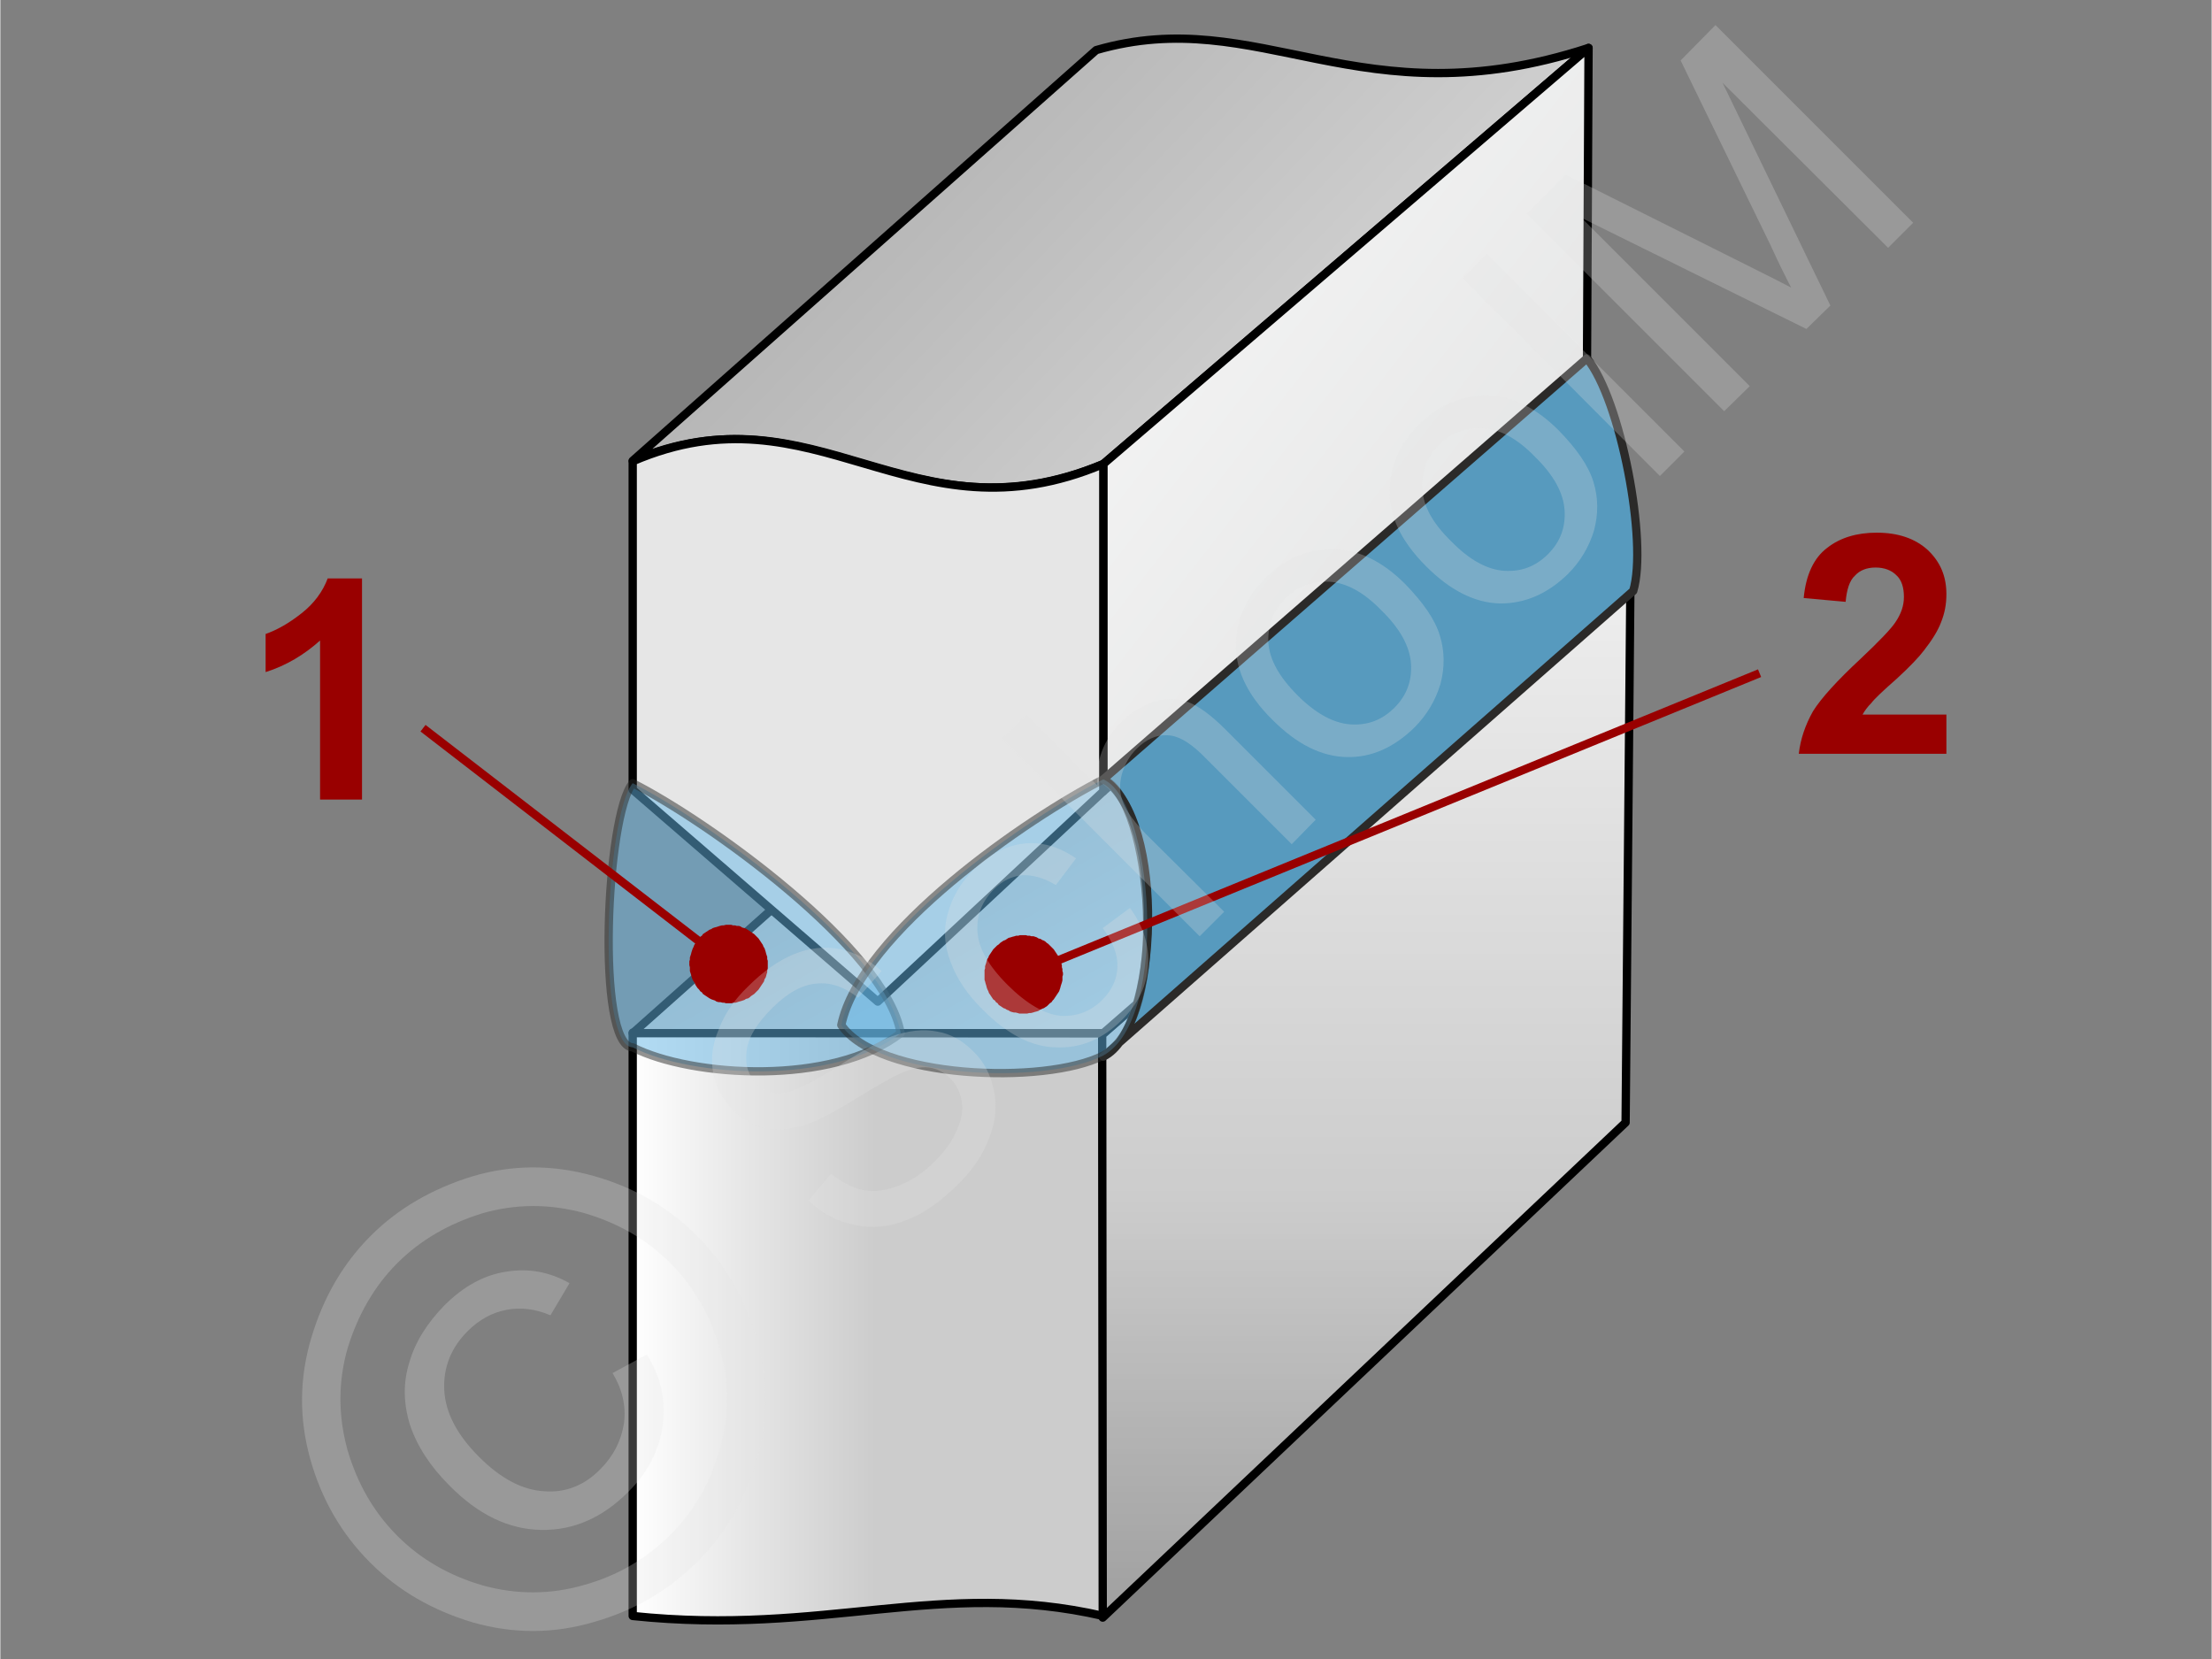 <svg xmlns="http://www.w3.org/2000/svg" width="240px" height="180px" style="shape-rendering:geometricPrecision;text-rendering:geometricPrecision;image-rendering:optimizeQuality;fill-rule:evenodd;clip-rule:evenodd" viewBox="0 0 4060 3046" xmlns:xlink="http://www.w3.org/1999/xlink"><rect x="0" y="0" width="4060" height="3046" fill="#808080" stroke="none"/><defs><clipPath id="id0"><path d="M2023 1900l970 -846 -9 1007 -960 909 -1 -1070z"/></clipPath><linearGradient id="id1" gradientUnits="userSpaceOnUse" x1="3434.78" y1="1382.58" x2="1699.97" y2="31.627"><stop offset="0" style="stop-opacity:1;stop-color:#d9dada"/><stop offset="1" style="stop-opacity:1;stop-color:#fefefe"/></linearGradient><linearGradient id="id2" gradientUnits="userSpaceOnUse" x1="3018.63" y1="1054.81" x2="1287.73" y2="-615.967"><stop offset="0" style="stop-opacity:1;stop-color:#e6e6e6"/><stop offset="1" style="stop-opacity:1;stop-color:#999"/></linearGradient><linearGradient id="id3" gradientUnits="userSpaceOnUse" x1="2163.94" y1="927.096" x2="2841.91" y2="2117.21"><stop offset="0" style="stop-opacity:1;stop-color:#b2b3b3"/><stop offset="1" style="stop-opacity:1;stop-color:#fefefe"/></linearGradient><linearGradient id="id4" gradientUnits="userSpaceOnUse" x1="1160.75" y1="2166.59" x2="1607.29" y2="2166.59"><stop offset="0" style="stop-opacity:1;stop-color:white"/><stop offset="0.471" style="stop-opacity:1;stop-color:#e6e6e6"/><stop offset="1" style="stop-opacity:1;stop-color:#ccc"/></linearGradient></defs><g id="Ebene_x0020_1"><g id="_695665456"><g><path d="M2024 1897l1 1070c-300,-69 -511,37 -864,0l0 -1071 863 1z" style="fill:url(#id4);stroke:#000;stroke-width:15.225;stroke-linejoin:round"/><g><g style="clip-path:url(#id0)"><polygon points="2993,1054 2993,1053 2023,1053 2023,1054" style="fill:#eee"/><polygon id="1" points="2993,1048 2993,1063 2023,1063 2023,1048" style="fill:#eee"/><polygon id="2" points="2993,1058 2993,1073 2023,1073 2023,1058" style="fill:#eee"/><polygon id="3" points="2993,1068 2993,1083 2023,1083 2023,1068" style="fill:#eee"/><polygon id="4" points="2993,1078 2993,1093 2023,1093 2023,1078" style="fill:#ededed"/><polygon id="5" points="2993,1088 2993,1103 2023,1103 2023,1088" style="fill:#ededed"/><polygon id="6" points="2993,1098 2993,1113 2023,1113 2023,1098" style="fill:#ededed"/><polygon id="7" points="2993,1108 2993,1123 2023,1123 2023,1108" style="fill:#ececec"/><polygon id="8" points="2993,1118 2993,1132 2023,1132 2023,1118" style="fill:#ececec"/><polygon id="9" points="2993,1128 2993,1142 2023,1142 2023,1128" style="fill:#ececec"/><polygon id="10" points="2993,1137 2993,1152 2023,1152 2023,1137" style="fill:#ececec"/><polygon id="11" points="2993,1147 2993,1162 2023,1162 2023,1147" style="fill:#ebebeb"/><polygon id="12" points="2993,1157 2993,1172 2023,1172 2023,1157" style="fill:#ebebeb"/><polygon id="13" points="2993,1167 2993,1182 2023,1182 2023,1167" style="fill:#ebebeb"/><polygon id="14" points="2993,1177 2993,1192 2023,1192 2023,1177" style="fill:#eaeaea"/><polygon id="15" points="2993,1187 2993,1202 2023,1202 2023,1187" style="fill:#eaeaea"/><polygon id="16" points="2993,1197 2993,1212 2023,1212 2023,1197" style="fill:#eaeaea"/><polygon id="17" points="2993,1207 2993,1222 2023,1222 2023,1207" style="fill:#e9e9e9"/><polygon id="18" points="2993,1217 2993,1231 2023,1231 2023,1217" style="fill:#e9e9e9"/><polygon id="19" points="2993,1226 2993,1241 2023,1241 2023,1226" style="fill:#e9e9e9"/><polygon id="20" points="2993,1236 2993,1251 2023,1251 2023,1236" style="fill:#e9e9e9"/><polygon id="21" points="2993,1246 2993,1261 2023,1261 2023,1246" style="fill:#e8e8e8"/><polygon id="22" points="2993,1256 2993,1271 2023,1271 2023,1256" style="fill:#e8e8e8"/><polygon id="23" points="2993,1266 2993,1281 2023,1281 2023,1266" style="fill:#e8e8e8"/><polygon id="24" points="2993,1276 2993,1291 2023,1291 2023,1276" style="fill:#e7e7e7"/><polygon id="25" points="2993,1286 2993,1301 2023,1301 2023,1286" style="fill:#e7e7e7"/><polygon id="26" points="2993,1296 2993,1311 2023,1311 2023,1296" style="fill:#e7e7e7"/><polygon id="27" points="2993,1306 2993,1320 2023,1320 2023,1306" style="fill:#e7e7e7"/><polygon id="28" points="2993,1315 2993,1330 2023,1330 2023,1315" style="fill:#e6e6e6"/><polygon id="29" points="2993,1325 2993,1340 2023,1340 2023,1325" style="fill:#e6e6e6"/><polygon id="30" points="2993,1335 2993,1350 2023,1350 2023,1335" style="fill:#e6e6e6"/><polygon id="31" points="2993,1345 2993,1360 2023,1360 2023,1345" style="fill:#e5e5e5"/><polygon id="32" points="2993,1355 2993,1370 2023,1370 2023,1355" style="fill:#e5e5e5"/><polygon id="33" points="2993,1365 2993,1380 2023,1380 2023,1365" style="fill:#e5e5e5"/><polygon id="34" points="2993,1375 2993,1390 2023,1390 2023,1375" style="fill:#e4e4e4"/><polygon id="35" points="2993,1385 2993,1400 2023,1400 2023,1385" style="fill:#e4e4e4"/><polygon id="36" points="2993,1395 2993,1409 2023,1409 2023,1395" style="fill:#e4e4e4"/><polygon id="37" points="2993,1404 2993,1419 2023,1419 2023,1404" style="fill:#e4e4e4"/><polygon id="38" points="2993,1414 2993,1429 2023,1429 2023,1414" style="fill:#e3e3e3"/><polygon id="39" points="2993,1424 2993,1439 2023,1439 2023,1424" style="fill:#e3e3e3"/><polygon id="40" points="2993,1434 2993,1449 2023,1449 2023,1434" style="fill:#e3e3e3"/><polygon id="41" points="2993,1444 2993,1459 2023,1459 2023,1444" style="fill:#e2e2e2"/><polygon id="42" points="2993,1454 2993,1469 2023,1469 2023,1454" style="fill:#e2e2e2"/><polygon id="43" points="2993,1464 2993,1479 2023,1479 2023,1464" style="fill:#e2e2e2"/><polygon id="44" points="2993,1474 2993,1489 2023,1489 2023,1474" style="fill:#e2e2e2"/><polygon id="45" points="2993,1484 2993,1498 2023,1498 2023,1484" style="fill:#e1e1e1"/><polygon id="46" points="2993,1494 2993,1508 2023,1508 2023,1494" style="fill:#e1e1e1"/><polygon id="47" points="2993,1503 2993,1518 2023,1518 2023,1503" style="fill:#e1e1e1"/><polygon id="48" points="2993,1513 2993,1528 2023,1528 2023,1513" style="fill:#e0e0e0"/><polygon id="49" points="2993,1523 2993,1538 2023,1538 2023,1523" style="fill:#e0e0e0"/><polygon id="50" points="2993,1533 2993,1548 2023,1548 2023,1533" style="fill:#e0e0e0"/><polygon id="51" points="2993,1543 2993,1558 2023,1558 2023,1543" style="fill:#dfdfdf"/><polygon id="52" points="2993,1553 2993,1568 2023,1568 2023,1553" style="fill:#dfdfdf"/><polygon id="53" points="2993,1563 2993,1578 2023,1578 2023,1563" style="fill:#dfdfdf"/><polygon id="54" points="2993,1573 2993,1587 2023,1587 2023,1573" style="fill:#dfdfdf"/><polygon id="55" points="2993,1583 2993,1597 2023,1597 2023,1583" style="fill:#dedede"/><polygon id="56" points="2993,1592 2993,1607 2023,1607 2023,1592" style="fill:#dedede"/><polygon id="57" points="2993,1602 2993,1617 2023,1617 2023,1602" style="fill:#dedede"/><polygon id="58" points="2993,1612 2993,1627 2023,1627 2023,1612" style="fill:#ddd"/><polygon id="59" points="2993,1622 2993,1637 2023,1637 2023,1622" style="fill:#ddd"/><polygon id="60" points="2993,1632 2993,1647 2023,1647 2023,1632" style="fill:#ddd"/><polygon id="61" points="2993,1642 2993,1657 2023,1657 2023,1642" style="fill:#dcdcdc"/><polygon id="62" points="2993,1652 2993,1667 2023,1667 2023,1652" style="fill:#dcdcdc"/><polygon id="63" points="2993,1662 2993,1676 2023,1676 2023,1662" style="fill:#dcdcdc"/><polygon id="64" points="2993,1672 2993,1686 2023,1686 2023,1672" style="fill:#dcdcdc"/><polygon id="65" points="2993,1681 2993,1696 2023,1696 2023,1681" style="fill:#dbdbdb"/><polygon id="66" points="2993,1691 2993,1706 2023,1706 2023,1691" style="fill:#dbdbdb"/><polygon id="67" points="2993,1701 2993,1716 2023,1716 2023,1701" style="fill:#dbdbdb"/><polygon id="68" points="2993,1711 2993,1726 2023,1726 2023,1711" style="fill:#dadada"/><polygon id="69" points="2993,1721 2993,1736 2023,1736 2023,1721" style="fill:#dadada"/><polygon id="70" points="2993,1731 2993,1746 2023,1746 2023,1731" style="fill:#dadada"/><polygon id="71" points="2993,1741 2993,1756 2023,1756 2023,1741" style="fill:#dadada"/><polygon id="72" points="2993,1751 2993,1766 2023,1766 2023,1751" style="fill:#d9d9d9"/><polygon id="73" points="2993,1761 2993,1775 2023,1775 2023,1761" style="fill:#d9d9d9"/><polygon id="74" points="2993,1770 2993,1785 2023,1785 2023,1770" style="fill:#d9d9d9"/><polygon id="75" points="2993,1780 2993,1795 2023,1795 2023,1780" style="fill:#d8d8d8"/><polygon id="76" points="2993,1790 2993,1805 2023,1805 2023,1790" style="fill:#d8d8d8"/><polygon id="77" points="2993,1800 2993,1815 2023,1815 2023,1800" style="fill:#d8d8d8"/><polygon id="78" points="2993,1810 2993,1825 2023,1825 2023,1810" style="fill:#d7d7d7"/><polygon id="79" points="2993,1820 2993,1835 2023,1835 2023,1820" style="fill:#d7d7d7"/><polygon id="80" points="2993,1830 2993,1845 2023,1845 2023,1830" style="fill:#d7d7d7"/><polygon id="81" points="2993,1840 2993,1855 2023,1855 2023,1840" style="fill:#d7d7d7"/><polygon id="82" points="2993,1850 2993,1864 2023,1864 2023,1850" style="fill:#d6d6d6"/><polygon id="83" points="2993,1859 2993,1874 2023,1874 2023,1859" style="fill:#d6d6d6"/><polygon id="84" points="2993,1869 2993,1884 2023,1884 2023,1869" style="fill:#d6d6d6"/><polygon id="85" points="2993,1879 2993,1894 2023,1894 2023,1879" style="fill:#d5d5d5"/><polygon id="86" points="2993,1889 2993,1904 2023,1904 2023,1889" style="fill:#d5d5d5"/><polygon id="87" points="2993,1899 2993,1914 2023,1914 2023,1899" style="fill:#d5d5d5"/><polygon id="88" points="2993,1909 2993,1924 2023,1924 2023,1909" style="fill:#d5d5d5"/><polygon id="89" points="2993,1919 2993,1934 2023,1934 2023,1919" style="fill:#d4d4d4"/><polygon id="90" points="2993,1929 2993,1944 2023,1944 2023,1929" style="fill:#d4d4d4"/><polygon id="91" points="2993,1939 2993,1953 2023,1953 2023,1939" style="fill:#d4d4d4"/><polygon id="92" points="2993,1948 2993,1963 2023,1963 2023,1948" style="fill:#d3d3d3"/><polygon id="93" points="2993,1958 2993,1973 2023,1973 2023,1958" style="fill:#d3d3d3"/><polygon id="94" points="2993,1968 2993,1983 2023,1983 2023,1968" style="fill:#d3d3d3"/><polygon id="95" points="2993,1978 2993,1993 2023,1993 2023,1978" style="fill:#d2d2d2"/><polygon id="96" points="2993,1988 2993,2003 2023,2003 2023,1988" style="fill:#d2d2d2"/><polygon id="97" points="2993,1998 2993,2013 2023,2013 2023,1998" style="fill:#d2d2d2"/><polygon id="98" points="2993,2008 2993,2023 2023,2023 2023,2008" style="fill:#d2d2d2"/><polygon id="99" points="2993,2018 2993,2033 2023,2033 2023,2018" style="fill:#d1d1d1"/><polygon id="100" points="2993,2028 2993,2042 2023,2042 2023,2028" style="fill:#d1d1d1"/><polygon id="101" points="2993,2037 2993,2052 2023,2052 2023,2037" style="fill:#d1d1d1"/><polygon id="102" points="2993,2047 2993,2062 2023,2062 2023,2047" style="fill:#d0d0d0"/><polygon id="103" points="2993,2057 2993,2072 2023,2072 2023,2057" style="fill:#d0d0d0"/><polygon id="104" points="2993,2067 2993,2082 2023,2082 2023,2067" style="fill:#d0d0d0"/><polygon id="105" points="2993,2077 2993,2092 2023,2092 2023,2077" style="fill:#d0d0d0"/><polygon id="106" points="2993,2087 2993,2102 2023,2102 2023,2087" style="fill:#cfcfcf"/><polygon id="107" points="2993,2097 2993,2112 2023,2112 2023,2097" style="fill:#cfcfcf"/><polygon id="108" points="2993,2107 2993,2122 2023,2122 2023,2107" style="fill:#cfcfcf"/><polygon id="109" points="2993,2117 2993,2131 2023,2131 2023,2117" style="fill:#cecece"/><polygon id="110" points="2993,2127 2993,2141 2023,2141 2023,2127" style="fill:#cecece"/><polygon id="111" points="2993,2136 2993,2151 2023,2151 2023,2136" style="fill:#cecece"/><polygon id="112" points="2993,2146 2993,2161 2023,2161 2023,2146" style="fill:#cdcdcd"/><polygon id="113" points="2993,2156 2993,2171 2023,2171 2023,2156" style="fill:#cdcdcd"/><polygon id="114" points="2993,2166 2993,2181 2023,2181 2023,2166" style="fill:#cdcdcd"/><polygon id="115" points="2993,2176 2993,2191 2023,2191 2023,2176" style="fill:#cdcdcd"/><polygon id="116" points="2993,2186 2993,2201 2023,2201 2023,2186" style="fill:#ccc"/><polygon id="117" points="2993,2196 2993,2211 2023,2211 2023,2196" style="fill:#ccc"/><polygon id="118" points="2993,2206 2993,2220 2023,2220 2023,2206" style="fill:#cbcbcb"/><polygon id="119" points="2993,2216 2993,2230 2023,2230 2023,2216" style="fill:#cbcbcb"/><polygon id="120" points="2993,2225 2993,2240 2023,2240 2023,2225" style="fill:#cacaca"/><polygon id="121" points="2993,2235 2993,2250 2023,2250 2023,2235" style="fill:#cacaca"/><polygon id="122" points="2993,2245 2993,2260 2023,2260 2023,2245" style="fill:#c9c9c9"/><polygon id="123" points="2993,2255 2993,2270 2023,2270 2023,2255" style="fill:#c9c9c9"/><polygon id="124" points="2993,2265 2993,2280 2023,2280 2023,2265" style="fill:#c8c8c8"/><polygon id="125" points="2993,2275 2993,2290 2023,2290 2023,2275" style="fill:#c7c7c7"/><polygon id="126" points="2993,2285 2993,2300 2023,2300 2023,2285" style="fill:#c7c7c7"/><polygon id="127" points="2993,2295 2993,2310 2023,2310 2023,2295" style="fill:#c6c6c6"/><polygon id="128" points="2993,2305 2993,2319 2023,2319 2023,2305" style="fill:#c6c6c6"/><polygon id="129" points="2993,2314 2993,2329 2023,2329 2023,2314" style="fill:#c5c5c5"/><polygon id="130" points="2993,2324 2993,2339 2023,2339 2023,2324" style="fill:#c5c5c5"/><polygon id="131" points="2993,2334 2993,2349 2023,2349 2023,2334" style="fill:#c4c4c4"/><polygon id="132" points="2993,2344 2993,2359 2023,2359 2023,2344" style="fill:#c3c3c3"/><polygon id="133" points="2993,2354 2993,2369 2023,2369 2023,2354" style="fill:#c3c3c3"/><polygon id="134" points="2993,2364 2993,2379 2023,2379 2023,2364" style="fill:#c2c2c2"/><polygon id="135" points="2993,2374 2993,2389 2023,2389 2023,2374" style="fill:#c2c2c2"/><polygon id="136" points="2993,2384 2993,2399 2023,2399 2023,2384" style="fill:#c1c1c1"/><polygon id="137" points="2993,2394 2993,2408 2023,2408 2023,2394" style="fill:#c1c1c1"/><polygon id="138" points="2993,2403 2993,2418 2023,2418 2023,2403" style="fill:silver"/><polygon id="139" points="2993,2413 2993,2428 2023,2428 2023,2413" style="fill:#bfbfbf"/><polygon id="140" points="2993,2423 2993,2438 2023,2438 2023,2423" style="fill:#bfbfbf"/><polygon id="141" points="2993,2433 2993,2448 2023,2448 2023,2433" style="fill:#bebebe"/><polygon id="142" points="2993,2443 2993,2458 2023,2458 2023,2443" style="fill:#bebebe"/><polygon id="143" points="2993,2453 2993,2468 2023,2468 2023,2453" style="fill:#bdbdbd"/><polygon id="144" points="2993,2463 2993,2478 2023,2478 2023,2463" style="fill:#bcbcbc"/><polygon id="145" points="2993,2473 2993,2488 2023,2488 2023,2473" style="fill:#bcbcbc"/><polygon id="146" points="2993,2483 2993,2497 2023,2497 2023,2483" style="fill:#bbb"/><polygon id="147" points="2993,2492 2993,2507 2023,2507 2023,2492" style="fill:#bbb"/><polygon id="148" points="2993,2502 2993,2517 2023,2517 2023,2502" style="fill:#bababa"/><polygon id="149" points="2993,2512 2993,2527 2023,2527 2023,2512" style="fill:#bababa"/><polygon id="150" points="2993,2522 2993,2537 2023,2537 2023,2522" style="fill:#b9b9b9"/><polygon id="151" points="2993,2532 2993,2547 2023,2547 2023,2532" style="fill:#b8b8b8"/><polygon id="152" points="2993,2542 2993,2557 2023,2557 2023,2542" style="fill:#b8b8b8"/><polygon id="153" points="2993,2552 2993,2567 2023,2567 2023,2552" style="fill:#b7b7b7"/><polygon id="154" points="2993,2562 2993,2577 2023,2577 2023,2562" style="fill:#b7b7b7"/><polygon id="155" points="2993,2572 2993,2586 2023,2586 2023,2572" style="fill:#b6b6b6"/><polygon id="156" points="2993,2581 2993,2596 2023,2596 2023,2581" style="fill:#b6b6b6"/><polygon id="157" points="2993,2591 2993,2606 2023,2606 2023,2591" style="fill:#b5b5b5"/><polygon id="158" points="2993,2601 2993,2616 2023,2616 2023,2601" style="fill:#b4b4b4"/><polygon id="159" points="2993,2611 2993,2626 2023,2626 2023,2611" style="fill:#b4b4b4"/><polygon id="160" points="2993,2621 2993,2636 2023,2636 2023,2621" style="fill:#b3b3b3"/><polygon id="161" points="2993,2631 2993,2646 2023,2646 2023,2631" style="fill:#b3b3b3"/><polygon id="162" points="2993,2641 2993,2656 2023,2656 2023,2641" style="fill:#b2b2b2"/><polygon id="163" points="2993,2651 2993,2666 2023,2666 2023,2651" style="fill:#b2b2b2"/><polygon id="164" points="2993,2661 2993,2675 2023,2675 2023,2661" style="fill:#b1b1b1"/><polygon id="165" points="2993,2670 2993,2685 2023,2685 2023,2670" style="fill:#b0b0b0"/><polygon id="166" points="2993,2680 2993,2695 2023,2695 2023,2680" style="fill:#b0b0b0"/><polygon id="167" points="2993,2690 2993,2705 2023,2705 2023,2690" style="fill:#afafaf"/><polygon id="168" points="2993,2700 2993,2715 2023,2715 2023,2700" style="fill:#afafaf"/><polygon id="169" points="2993,2710 2993,2725 2023,2725 2023,2710" style="fill:#aeaeae"/><polygon id="170" points="2993,2720 2993,2735 2023,2735 2023,2720" style="fill:#aeaeae"/><polygon id="171" points="2993,2730 2993,2745 2023,2745 2023,2730" style="fill:#adadad"/><polygon id="172" points="2993,2740 2993,2755 2023,2755 2023,2740" style="fill:#acacac"/><polygon id="173" points="2993,2750 2993,2764 2023,2764 2023,2750" style="fill:#acacac"/><polygon id="174" points="2993,2760 2993,2774 2023,2774 2023,2760" style="fill:#ababab"/><polygon id="175" points="2993,2769 2993,2784 2023,2784 2023,2769" style="fill:#ababab"/><polygon id="176" points="2993,2779 2993,2794 2023,2794 2023,2779" style="fill:#aaa"/><polygon id="177" points="2993,2789 2993,2804 2023,2804 2023,2789" style="fill:#aaa"/><polygon id="178" points="2993,2799 2993,2814 2023,2814 2023,2799" style="fill:#a9a9a9"/><polygon id="179" points="2993,2809 2993,2824 2023,2824 2023,2809" style="fill:#a8a8a8"/><polygon id="180" points="2993,2819 2993,2834 2023,2834 2023,2819" style="fill:#a8a8a8"/><polygon id="181" points="2993,2829 2993,2844 2023,2844 2023,2829" style="fill:#a7a7a7"/><polygon id="182" points="2993,2839 2993,2853 2023,2853 2023,2839" style="fill:#a7a7a7"/><polygon id="183" points="2993,2849 2993,2863 2023,2863 2023,2849" style="fill:#a6a6a6"/><polygon id="184" points="2993,2858 2993,2873 2023,2873 2023,2858" style="fill:#a6a6a6"/><polygon id="185" points="2993,2868 2993,2883 2023,2883 2023,2868" style="fill:#a5a5a5"/><polygon id="186" points="2993,2878 2993,2893 2023,2893 2023,2878" style="fill:#a4a4a4"/><polygon id="187" points="2993,2888 2993,2903 2023,2903 2023,2888" style="fill:#a4a4a4"/><polygon id="188" points="2993,2898 2993,2913 2023,2913 2023,2898" style="fill:#a3a3a3"/><polygon id="189" points="2993,2908 2993,2923 2023,2923 2023,2908" style="fill:#a3a3a3"/><polygon id="190" points="2993,2918 2993,2933 2023,2933 2023,2918" style="fill:#a2a2a2"/><polygon id="191" points="2993,2928 2993,2943 2023,2943 2023,2928" style="fill:#a2a2a2"/><polygon id="192" points="2993,2938 2993,2952 2023,2952 2023,2938" style="fill:#a1a1a1"/><polygon id="193" points="2993,2947 2993,2962 2023,2962 2023,2947" style="fill:#a0a0a0"/><polygon id="194" points="2993,2957 2993,2972 2023,2972 2023,2957" style="fill:#a0a0a0"/><polygon id="195" points="2993,2967 2993,2970 2023,2970 2023,2967" style="fill:#9f9f9f"/></g><polygon id="196" points="2023,1900 2993,1054 2984,2061 2024,2970" style="fill:none;stroke:#000;stroke-width:15.225;stroke-linejoin:round"/></g><polygon points="1161,1897 2025,1897 2993,1054 2114,1049" style="fill:url(#id3);stroke:#000;stroke-width:15.225;stroke-linejoin:round"/><g><path d="M2025 852l891 -764c-420,137 -604,-83 -904,4l-851 754c335,-142 505,155 864,6z" style="fill:url(#id2);stroke:#000;stroke-width:15.225;stroke-linejoin:round"/><polygon points="2025,1453 2025,852 2916,88 2913,690" style="fill:url(#id1);stroke:#000;stroke-width:15.225;stroke-linejoin:round"/><path d="M1161 847l0 603 450 389 414 -386 0 -601c-354,150 -527,-150 -864,-5z" style="fill:#e6e6e6;stroke:#000;stroke-width:15.225;stroke-linejoin:round"/></g><path d="M2025 1431c116,72 103,460 0,509l973 -855c27,-89 -23,-352 -85,-427l-888 773z" style="fill:#579abe;stroke:#2b2a29;stroke-width:15.225;stroke-linecap:round;stroke-linejoin:round"/><path d="M1161 1438c-49,57 -68,483 0,485 108,55 367,71 492,-26 -27,-155 -355,-390 -492,-459z" style="fill:#66b8e8;fill-opacity:.502;stroke:#2b2a29;stroke-width:15.225;stroke-linecap:round;stroke-linejoin:round;stroke-opacity:.502"/><path d="M2025 1431c90,37 124,438 0,507 -108,55 -415,42 -481,-56 36,-170 343,-381 481,-451z" style="fill:#66b8e8;fill-opacity:.502;stroke:#2b2a29;stroke-width:15.225;stroke-linecap:round;stroke-linejoin:round;stroke-opacity:.502"/><path d="M3573 1312l0 72 -271 0c3,-27 12,-53 26,-78 15,-24 44,-56 87,-96 35,-33 56,-55 64,-67 11,-16 16,-31 16,-47 0,-17 -4,-31 -14,-40 -9,-9 -22,-14 -38,-14 -16,0 -29,5 -38,15 -10,9 -15,26 -17,48l-77 -7c4,-43 19,-74 43,-92 24,-19 55,-28 91,-28 40,0 71,11 94,32 23,22 34,48 34,81 0,18 -3,35 -10,52 -6,16 -17,33 -31,51 -9,12 -26,30 -50,52 -25,22 -41,37 -47,45 -7,7 -12,14 -16,21l154 0z" style="fill:#900;fill-rule:nonzero"/><path d="M664 1468l-77 0 0 -292c-29,26 -62,46 -100,58l0 -70c20,-7 42,-19 66,-38 23,-18 39,-40 48,-64l63 0 0 406z" style="fill:#900;fill-rule:nonzero"/><g><line x1="776" y1="1337" x2="1337" y2="1770" style="fill:none;fill-rule:nonzero;stroke:#900;stroke-width:15.225"/><polygon id="1" points="1381,1713 1381,1713 1384,1715 1387,1718 1389,1720 1392,1723 1394,1726 1396,1729 1398,1732 1400,1735 1401,1738 1403,1741 1404,1744 1405,1747 1406,1751 1407,1754 1408,1757 1408,1761 1409,1764 1409,1768 1409,1771 1409,1775 1409,1778 1408,1782 1408,1785 1407,1788 1406,1792 1405,1795 1403,1798 1402,1802 1400,1805 1398,1808 1396,1811 1394,1814 1394,1814 1392,1817 1389,1820 1387,1822 1384,1825 1381,1827 1378,1829 1376,1831 1373,1833 1369,1834 1366,1836 1363,1837 1360,1838 1356,1839 1353,1840 1350,1841 1346,1841 1343,1842 1339,1842 1336,1842 1332,1842 1329,1841 1326,1841 1322,1840 1319,1840 1315,1839 1312,1837 1309,1836 1306,1835 1302,1833 1299,1831 1296,1829 1293,1827 1293,1827 1290,1825 1288,1822 1285,1820 1283,1817 1280,1814 1278,1811 1276,1808 1275,1805 1273,1802 1271,1799 1270,1796 1269,1793 1268,1789 1267,1786 1266,1783 1266,1779 1266,1776 1265,1772 1265,1769 1265,1765 1266,1762 1266,1758 1267,1755 1268,1752 1269,1748 1270,1745 1271,1742 1273,1738 1274,1735 1276,1732 1278,1729 1280,1726 1280,1726 1283,1723 1285,1720 1288,1718 1290,1715 1293,1713 1296,1711 1299,1709 1302,1707 1305,1706 1308,1704 1311,1703 1315,1702 1318,1701 1321,1700 1325,1699 1328,1699 1332,1698 1335,1698 1338,1698 1342,1698 1345,1699 1349,1699 1352,1700 1356,1700 1359,1701 1362,1703 1366,1704 1369,1705 1372,1707 1375,1709 1378,1711" style="fill:#900"/></g><g><line x1="3230" y1="1236" x2="1879" y2="1789" style="fill:none;fill-rule:nonzero;stroke:#900;stroke-width:15.225"/><polygon id="1" points="1906,1856 1906,1856 1903,1857 1899,1858 1896,1859 1892,1860 1889,1860 1885,1861 1881,1861 1878,1861 1874,1861 1871,1861 1868,1860 1864,1859 1861,1859 1857,1858 1854,1857 1851,1855 1848,1854 1845,1852 1842,1851 1839,1849 1836,1847 1833,1845 1831,1842 1828,1840 1826,1837 1823,1835 1821,1832 1819,1829 1817,1826 1815,1823 1814,1820 1812,1816 1812,1816 1811,1813 1810,1809 1809,1806 1808,1802 1807,1799 1807,1795 1807,1792 1807,1788 1807,1785 1807,1781 1808,1778 1808,1774 1809,1771 1810,1768 1811,1764 1812,1761 1814,1758 1815,1755 1817,1752 1819,1749 1821,1746 1823,1743 1825,1741 1828,1738 1830,1736 1833,1734 1836,1731 1839,1729 1842,1727 1845,1726 1848,1724 1851,1722 1851,1722 1855,1721 1858,1720 1862,1719 1865,1718 1869,1718 1872,1717 1876,1717 1879,1717 1883,1717 1886,1718 1890,1718 1893,1719 1897,1719 1900,1720 1903,1721 1906,1723 1910,1724 1913,1726 1916,1727 1919,1729 1921,1731 1924,1733 1927,1736 1929,1738 1932,1741 1934,1743 1936,1746 1938,1749 1940,1752 1942,1755 1944,1758 1945,1762 1945,1762 1947,1765 1948,1769 1949,1772 1949,1776 1950,1779 1950,1783 1951,1786 1951,1790 1950,1793 1950,1797 1950,1800 1949,1804 1948,1807 1947,1810 1946,1814 1945,1817 1944,1820 1942,1823 1940,1826 1938,1829 1936,1832 1934,1835 1932,1837 1930,1840 1927,1842 1924,1845 1922,1847 1919,1849 1916,1851 1913,1852 1909,1854" style="fill:#900"/></g></g><g><polygon points="0,0 4060,0 4060,3046 0,3046" style="fill:none"/><g><path d="M1484 2204l41 -49c20,16 40,26 59,30 20,4 42,1 65,-8 24,-9 46,-24 67,-45 18,-18 32,-37 40,-57 9,-19 12,-37 9,-54 -3,-16 -10,-30 -21,-41 -11,-11 -24,-18 -39,-20 -15,-2 -33,2 -55,12 -13,6 -40,21 -82,47 -41,25 -72,41 -92,47 -27,8 -51,10 -73,5 -22,-5 -41,-16 -58,-33 -18,-18 -30,-40 -36,-67 -5,-26 -2,-53 10,-81 11,-29 29,-55 54,-79 27,-27 55,-47 84,-59 29,-12 58,-15 86,-9 27,6 52,19 75,40l-43 49c-25,-20 -51,-29 -77,-26 -26,2 -53,17 -81,45 -29,29 -45,56 -47,80 -3,24 3,43 18,58 13,13 29,19 46,18 18,-1 51,-16 99,-46 48,-31 82,-50 103,-58 31,-11 59,-14 84,-9 25,4 47,17 66,36 20,19 32,43 38,71 6,28 4,57 -8,87 -11,30 -29,58 -55,84 -33,33 -65,56 -97,68 -32,13 -64,16 -95,9 -32,-6 -61,-21 -85,-45zm540 -500l50 -37c25,34 36,70 33,107 -2,36 -18,69 -47,98 -36,36 -76,53 -122,51 -45,-1 -89,-24 -133,-68 -29,-28 -49,-58 -60,-88 -12,-31 -14,-61 -5,-91 8,-30 24,-56 47,-79 28,-28 59,-44 91,-48 33,-4 65,5 97,27l-37 49c-22,-13 -42,-19 -62,-18 -19,2 -36,10 -51,25 -23,23 -33,49 -31,79 2,30 20,62 55,97 35,35 68,54 97,57 30,2 56,-8 77,-29 18,-18 27,-38 28,-60 1,-23 -8,-46 -27,-72zm178 15l-363 -363 45 -44 130 130c-3,-45 11,-83 43,-115 19,-19 40,-32 62,-39 22,-6 42,-6 62,1 20,8 42,24 68,50l166 166 -44 45 -166 -166c-23,-22 -44,-34 -63,-34 -20,-1 -39,8 -56,25 -13,13 -22,29 -27,47 -5,19 -4,36 3,53 7,17 21,35 41,56l144 143 -45 45zm134 -397c-49,-48 -71,-98 -67,-148 3,-42 21,-80 53,-112 36,-36 78,-54 124,-54 47,1 91,22 133,64 33,34 55,65 64,95 9,29 9,59 1,89 -9,30 -25,57 -48,80 -37,36 -78,55 -124,54 -47,-1 -92,-24 -136,-68zm46 -45c33,33 66,51 97,53 32,2 58,-8 81,-31 22,-22 32,-49 30,-80 -2,-32 -20,-65 -55,-99 -32,-33 -64,-50 -95,-52 -32,-1 -59,9 -81,31 -22,22 -32,49 -31,80 2,32 20,64 54,98zm236 -237c-49,-49 -71,-98 -67,-149 3,-42 21,-79 53,-111 36,-36 78,-54 124,-54 47,1 91,22 133,64 33,34 55,65 64,95 9,29 9,59 1,89 -9,30 -25,57 -48,80 -37,36 -78,54 -124,54 -47,-1 -92,-24 -136,-68zm46 -46c33,34 66,52 97,54 32,2 58,-8 81,-31 22,-22 32,-49 30,-80 -2,-32 -20,-65 -55,-99 -32,-33 -64,-50 -95,-52 -32,-1 -59,9 -81,31 -22,22 -32,49 -30,80 1,32 19,64 53,97zm383 -120l-362 -363 44 -45 363 363 -45 45zm118 -119l-362 -362 72 -72 342 171c32,16 56,28 71,36 -9,-17 -22,-43 -38,-78l-165 -339 64 -65 363 363 -46 46 -304 -303 198 409 -44 43 -413 -204 309 309 -47 46z" style="fill:#e6e6e6;fill-rule:nonzero;fill-opacity:.251"/><path d="M680 2269c50,-50 112,-86 186,-109 74,-22 148,-22 223,-1 75,21 138,58 190,110 52,52 88,115 110,189 21,74 21,148 0,222 -22,74 -58,137 -110,188 -52,52 -115,89 -189,110 -74,22 -148,22 -222,1 -74,-22 -137,-58 -189,-110 -52,-52 -89,-115 -110,-190 -21,-75 -20,-150 2,-223 22,-74 58,-136 109,-187zm49 50c-42,42 -72,94 -91,155 -18,62 -18,124 -1,187 18,62 48,115 92,159 43,43 95,73 157,91 62,17 124,17 186,-1 61,-17 114,-48 157,-91 44,-43 74,-96 92,-158 17,-62 17,-123 0,-185 -18,-62 -48,-114 -91,-157 -44,-44 -97,-74 -159,-92 -63,-17 -125,-17 -187,1 -61,19 -113,49 -155,91zm395 202l63 -34c26,41 35,84 29,130 -6,45 -27,87 -64,123 -47,47 -100,70 -159,69 -60,-1 -116,-28 -169,-82 -35,-35 -59,-72 -72,-111 -12,-39 -13,-77 -1,-115 11,-38 33,-72 64,-104 35,-35 73,-56 113,-62 41,-7 80,0 117,21l-35 59c-28,-12 -55,-15 -81,-10 -26,5 -50,18 -71,39 -30,30 -45,66 -43,108 2,41 23,82 64,123 40,40 80,61 120,63 39,3 74,-11 103,-41 24,-24 38,-52 43,-84 4,-32 -3,-62 -21,-92z" style="fill:#e6e6e6;fill-rule:nonzero;fill-opacity:.251"/></g></g></g></g></svg>
